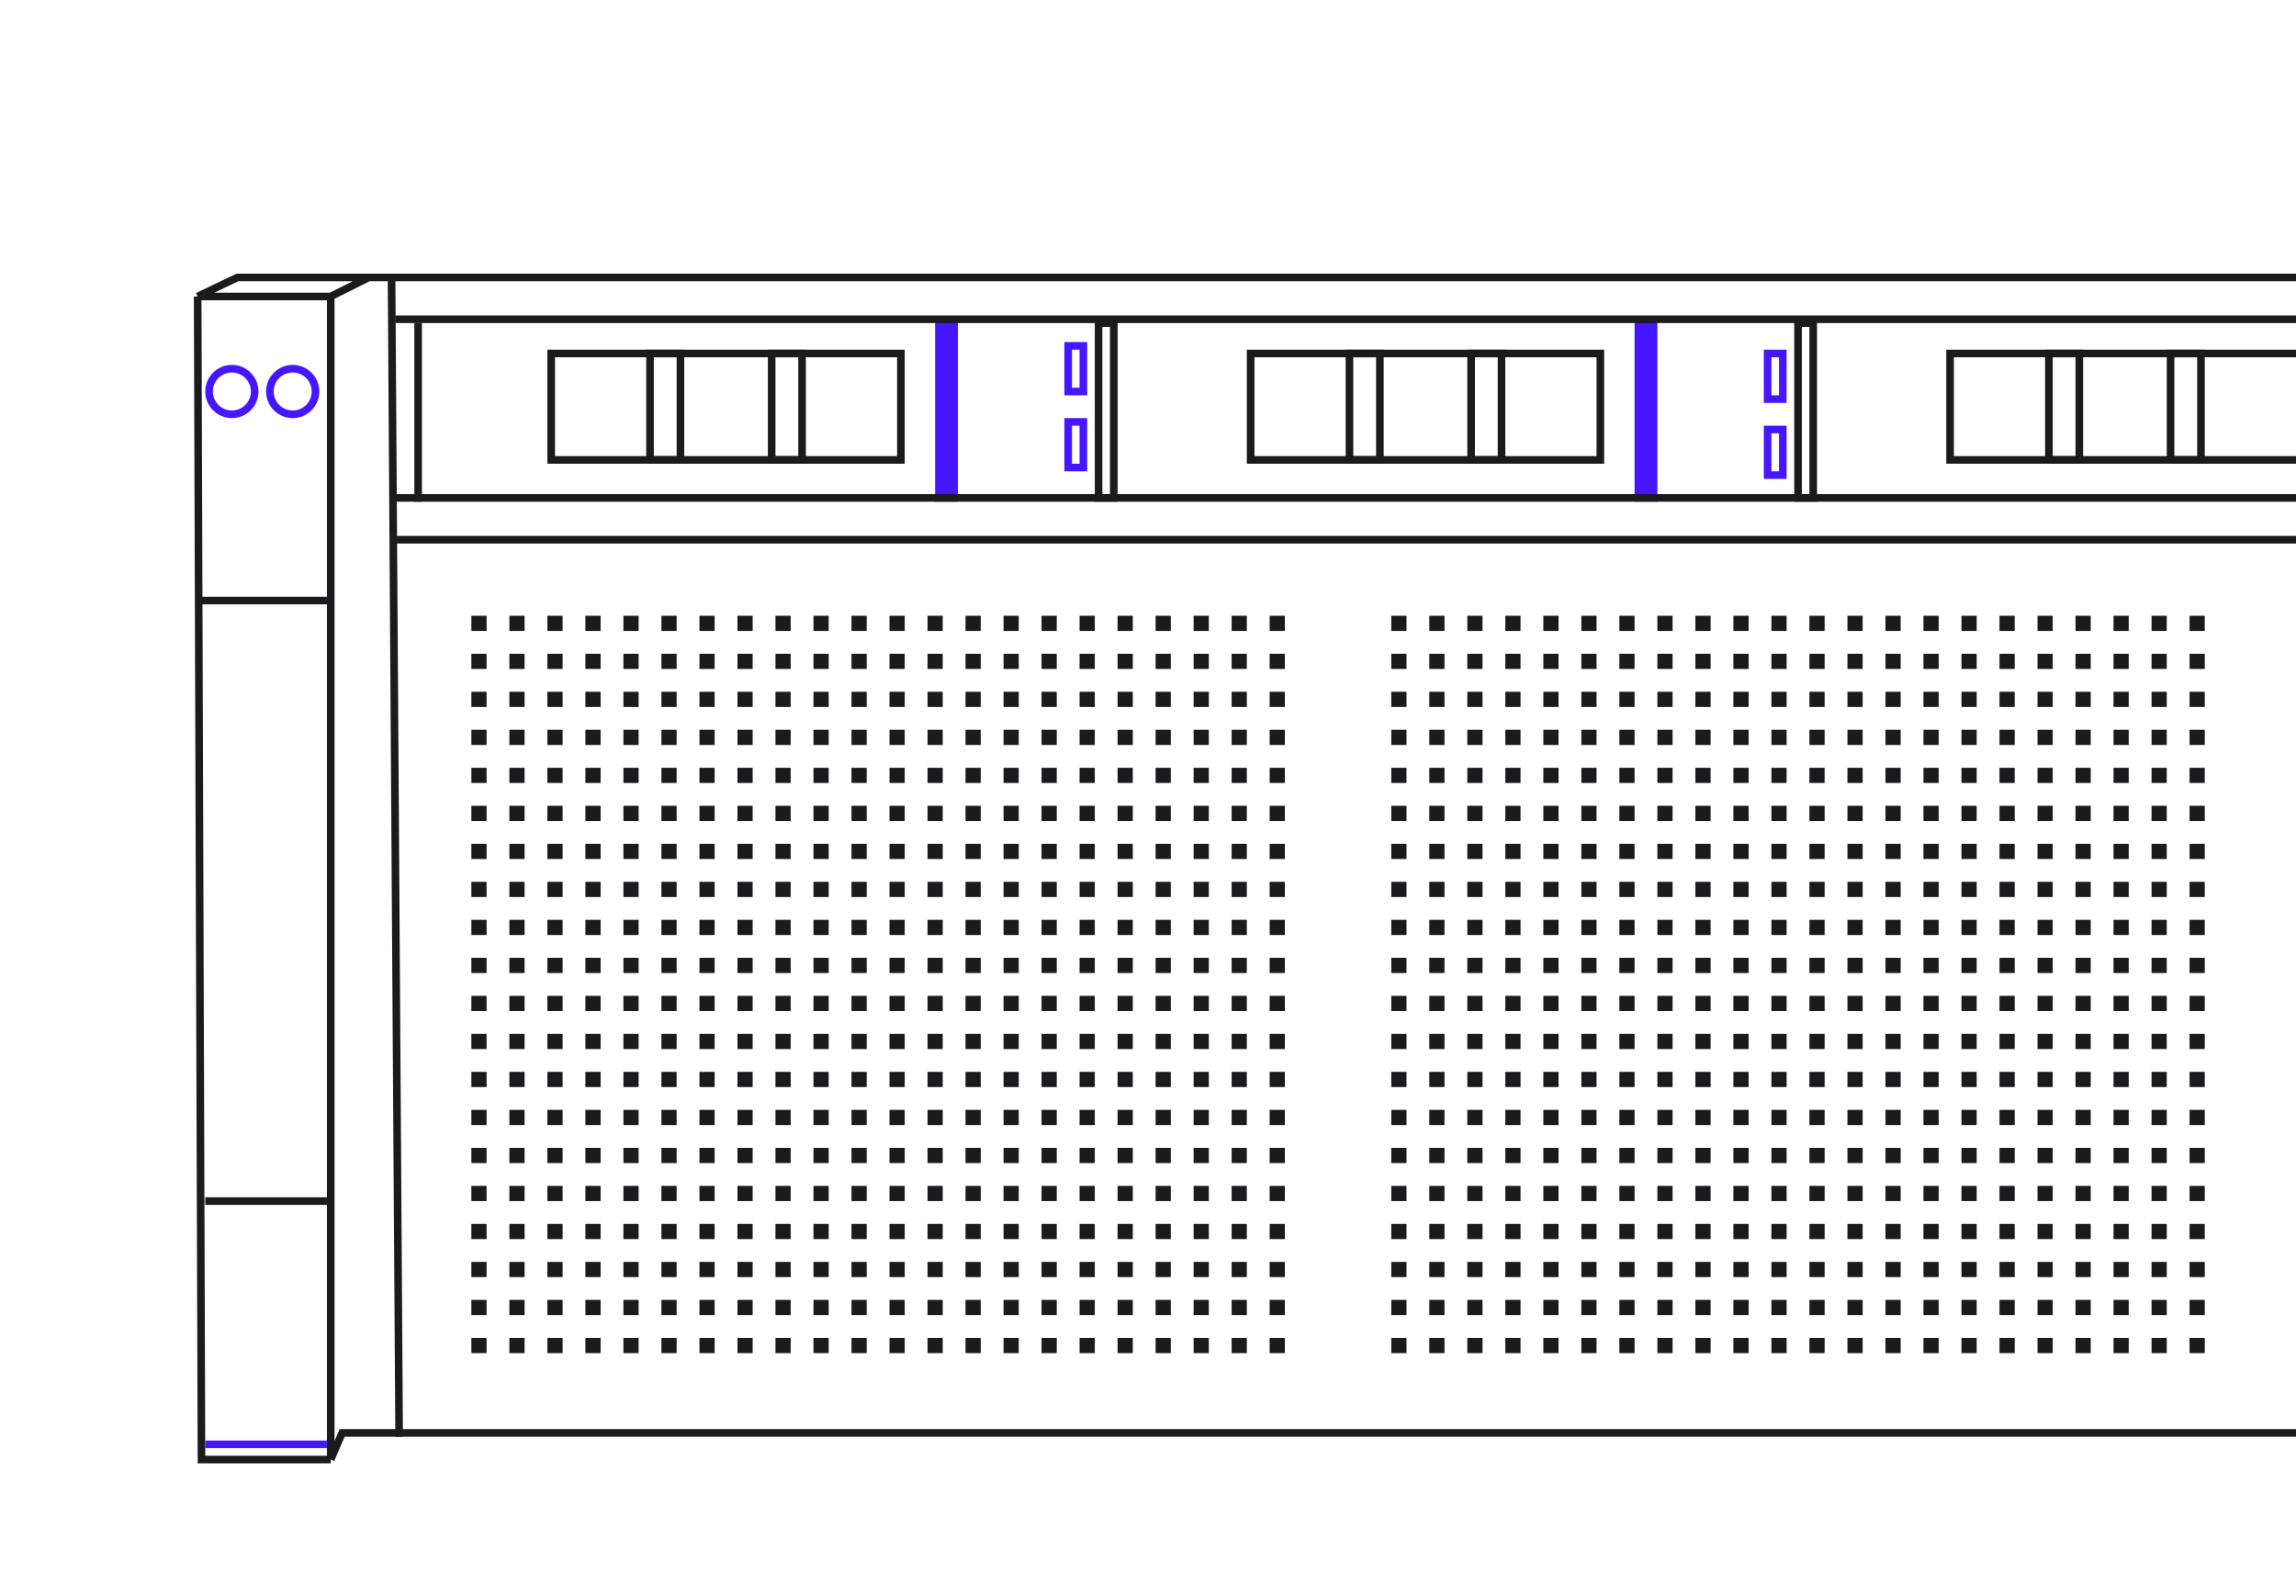 <svg width="302" height="210" viewBox="0 0 302 210" fill="none" xmlns="http://www.w3.org/2000/svg">
<g clip-path="url(#clip0_7042_17602)">
<path d="M26 39L26.5 192H43.5M26 39L31.218 36.5H48.5M26 39H43.5M48.5 36.5L43.5 39M48.5 36.5H309V188.5H45L43.5 192M43.5 192V39" stroke="#1B1B1E"/>
<path d="M51.5 36L52.5 189" stroke="#1B1B1E"/>
<rect x="72.5" y="46.5" width="46" height="14" stroke="#1B1B1E"/>
<rect x="164.5" y="46.5" width="46" height="14" stroke="#1B1B1E"/>
<rect x="256.5" y="46.5" width="46" height="14" stroke="#1B1B1E"/>
<rect x="85.5" y="46.5" width="4" height="14" stroke="#1B1B1E"/>
<rect x="177.5" y="46.5" width="4" height="14" stroke="#1B1B1E"/>
<rect x="269.5" y="46.5" width="4" height="14" stroke="#1B1B1E"/>
<rect x="144.5" y="42.5" width="2" height="23" stroke="#1B1B1E"/>
<rect x="140.5" y="45.5" width="2" height="6" stroke="#4516FF"/>
<rect x="232.5" y="46.5" width="2" height="6" stroke="#4516FF"/>
<rect x="140.5" y="55.5" width="2" height="6" stroke="#4516FF"/>
<rect x="232.5" y="56.5" width="2" height="6" stroke="#4516FF"/>
<rect x="236.5" y="42.5" width="2" height="23" stroke="#1B1B1E"/>
<rect x="101.5" y="46.5" width="4" height="14" stroke="#1B1B1E"/>
<rect x="193.5" y="46.5" width="4" height="14" stroke="#1B1B1E"/>
<rect x="285.5" y="46.5" width="4" height="14" stroke="#1B1B1E"/>
<rect x="123.5" y="42.5" width="2" height="23" fill="#4516FF" stroke="#4516FF"/>
<rect x="215.5" y="42.5" width="2" height="23" fill="#4516FF" stroke="#4516FF"/>
<circle cx="30.5" cy="51.5" r="3" stroke="#4516FF"/>
<circle cx="38.5" cy="51.5" r="3" stroke="#4516FF"/>
<path d="M52 65.5L303.5 65.5" stroke="#1B1B1E"/>
<path d="M52 42L303.5 42" stroke="#1B1B1E"/>
<path d="M52 71L303.5 71" stroke="#1B1B1E"/>
<path d="M26 79H43.5" stroke="#1B1B1E"/>
<path d="M27 190H43" stroke="#4516FF"/>
<path d="M27 158H43" stroke="#1B1B1E"/>
<path d="M55 42.5V66" stroke="#1B1B1E"/>
<rect x="62" y="81" width="2" height="2" fill="#1B1B1E"/>
<rect x="62" y="86" width="2" height="2" fill="#1B1B1E"/>
<rect x="62" y="91" width="2" height="2" fill="#1B1B1E"/>
<rect x="62" y="96" width="2" height="2" fill="#1B1B1E"/>
<rect x="67" y="81" width="2" height="2" fill="#1B1B1E"/>
<rect x="67" y="86" width="2" height="2" fill="#1B1B1E"/>
<rect x="67" y="91" width="2" height="2" fill="#1B1B1E"/>
<rect x="67" y="96" width="2" height="2" fill="#1B1B1E"/>
<rect x="72" y="81" width="2" height="2" fill="#1B1B1E"/>
<rect x="72" y="86" width="2" height="2" fill="#1B1B1E"/>
<rect x="72" y="91" width="2" height="2" fill="#1B1B1E"/>
<rect x="72" y="96" width="2" height="2" fill="#1B1B1E"/>
<rect x="77" y="81" width="2" height="2" fill="#1B1B1E"/>
<rect x="77" y="86" width="2" height="2" fill="#1B1B1E"/>
<rect x="77" y="91" width="2" height="2" fill="#1B1B1E"/>
<rect x="77" y="96" width="2" height="2" fill="#1B1B1E"/>
<rect x="82" y="81" width="2" height="2" fill="#1B1B1E"/>
<rect x="82" y="86" width="2" height="2" fill="#1B1B1E"/>
<rect x="82" y="91" width="2" height="2" fill="#1B1B1E"/>
<rect x="82" y="96" width="2" height="2" fill="#1B1B1E"/>
<rect x="87" y="81" width="2" height="2" fill="#1B1B1E"/>
<rect x="87" y="86" width="2" height="2" fill="#1B1B1E"/>
<rect x="87" y="91" width="2" height="2" fill="#1B1B1E"/>
<rect x="87" y="96" width="2" height="2" fill="#1B1B1E"/>
<rect x="92" y="81" width="2" height="2" fill="#1B1B1E"/>
<rect x="92" y="86" width="2" height="2" fill="#1B1B1E"/>
<rect x="92" y="91" width="2" height="2" fill="#1B1B1E"/>
<rect x="92" y="96" width="2" height="2" fill="#1B1B1E"/>
<rect x="97" y="81" width="2" height="2" fill="#1B1B1E"/>
<rect x="97" y="86" width="2" height="2" fill="#1B1B1E"/>
<rect x="97" y="91" width="2" height="2" fill="#1B1B1E"/>
<rect x="97" y="96" width="2" height="2" fill="#1B1B1E"/>
<rect x="102" y="81" width="2" height="2" fill="#1B1B1E"/>
<rect x="102" y="86" width="2" height="2" fill="#1B1B1E"/>
<rect x="102" y="91" width="2" height="2" fill="#1B1B1E"/>
<rect x="102" y="96" width="2" height="2" fill="#1B1B1E"/>
<rect x="107" y="81" width="2" height="2" fill="#1B1B1E"/>
<rect x="107" y="86" width="2" height="2" fill="#1B1B1E"/>
<rect x="107" y="91" width="2" height="2" fill="#1B1B1E"/>
<rect x="107" y="96" width="2" height="2" fill="#1B1B1E"/>
<rect x="112" y="81" width="2" height="2" fill="#1B1B1E"/>
<rect x="112" y="86" width="2" height="2" fill="#1B1B1E"/>
<rect x="112" y="91" width="2" height="2" fill="#1B1B1E"/>
<rect x="112" y="96" width="2" height="2" fill="#1B1B1E"/>
<rect x="117" y="81" width="2" height="2" fill="#1B1B1E"/>
<rect x="117" y="86" width="2" height="2" fill="#1B1B1E"/>
<rect x="117" y="91" width="2" height="2" fill="#1B1B1E"/>
<rect x="117" y="96" width="2" height="2" fill="#1B1B1E"/>
<rect x="122" y="81" width="2" height="2" fill="#1B1B1E"/>
<rect x="122" y="86" width="2" height="2" fill="#1B1B1E"/>
<rect x="122" y="91" width="2" height="2" fill="#1B1B1E"/>
<rect x="122" y="96" width="2" height="2" fill="#1B1B1E"/>
<rect x="127" y="81" width="2" height="2" fill="#1B1B1E"/>
<rect x="127" y="86" width="2" height="2" fill="#1B1B1E"/>
<rect x="127" y="91" width="2" height="2" fill="#1B1B1E"/>
<rect x="127" y="96" width="2" height="2" fill="#1B1B1E"/>
<rect x="132" y="81" width="2" height="2" fill="#1B1B1E"/>
<rect x="132" y="86" width="2" height="2" fill="#1B1B1E"/>
<rect x="132" y="91" width="2" height="2" fill="#1B1B1E"/>
<rect x="132" y="96" width="2" height="2" fill="#1B1B1E"/>
<rect x="137" y="81" width="2" height="2" fill="#1B1B1E"/>
<rect x="137" y="86" width="2" height="2" fill="#1B1B1E"/>
<rect x="137" y="91" width="2" height="2" fill="#1B1B1E"/>
<rect x="137" y="96" width="2" height="2" fill="#1B1B1E"/>
<rect x="142" y="81" width="2" height="2" fill="#1B1B1E"/>
<rect x="142" y="86" width="2" height="2" fill="#1B1B1E"/>
<rect x="142" y="91" width="2" height="2" fill="#1B1B1E"/>
<rect x="142" y="96" width="2" height="2" fill="#1B1B1E"/>
<rect x="147" y="81" width="2" height="2" fill="#1B1B1E"/>
<rect x="147" y="86" width="2" height="2" fill="#1B1B1E"/>
<rect x="147" y="91" width="2" height="2" fill="#1B1B1E"/>
<rect x="147" y="96" width="2" height="2" fill="#1B1B1E"/>
<rect x="152" y="81" width="2" height="2" fill="#1B1B1E"/>
<rect x="152" y="86" width="2" height="2" fill="#1B1B1E"/>
<rect x="152" y="91" width="2" height="2" fill="#1B1B1E"/>
<rect x="152" y="96" width="2" height="2" fill="#1B1B1E"/>
<rect x="157" y="81" width="2" height="2" fill="#1B1B1E"/>
<rect x="157" y="86" width="2" height="2" fill="#1B1B1E"/>
<rect x="157" y="91" width="2" height="2" fill="#1B1B1E"/>
<rect x="157" y="96" width="2" height="2" fill="#1B1B1E"/>
<rect x="162" y="81" width="2" height="2" fill="#1B1B1E"/>
<rect x="162" y="86" width="2" height="2" fill="#1B1B1E"/>
<rect x="162" y="91" width="2" height="2" fill="#1B1B1E"/>
<rect x="162" y="96" width="2" height="2" fill="#1B1B1E"/>
<rect x="167" y="81" width="2" height="2" fill="#1B1B1E"/>
<rect x="167" y="86" width="2" height="2" fill="#1B1B1E"/>
<rect x="167" y="91" width="2" height="2" fill="#1B1B1E"/>
<rect x="167" y="96" width="2" height="2" fill="#1B1B1E"/>
<rect x="62" y="101" width="2" height="2" fill="#1B1B1E"/>
<rect x="62" y="106" width="2" height="2" fill="#1B1B1E"/>
<rect x="62" y="111" width="2" height="2" fill="#1B1B1E"/>
<rect x="62" y="116" width="2" height="2" fill="#1B1B1E"/>
<rect x="67" y="101" width="2" height="2" fill="#1B1B1E"/>
<rect x="67" y="106" width="2" height="2" fill="#1B1B1E"/>
<rect x="67" y="111" width="2" height="2" fill="#1B1B1E"/>
<rect x="67" y="116" width="2" height="2" fill="#1B1B1E"/>
<rect x="72" y="101" width="2" height="2" fill="#1B1B1E"/>
<rect x="72" y="106" width="2" height="2" fill="#1B1B1E"/>
<rect x="72" y="111" width="2" height="2" fill="#1B1B1E"/>
<rect x="72" y="116" width="2" height="2" fill="#1B1B1E"/>
<rect x="77" y="101" width="2" height="2" fill="#1B1B1E"/>
<rect x="77" y="106" width="2" height="2" fill="#1B1B1E"/>
<rect x="77" y="111" width="2" height="2" fill="#1B1B1E"/>
<rect x="77" y="116" width="2" height="2" fill="#1B1B1E"/>
<rect x="82" y="101" width="2" height="2" fill="#1B1B1E"/>
<rect x="82" y="106" width="2" height="2" fill="#1B1B1E"/>
<rect x="82" y="111" width="2" height="2" fill="#1B1B1E"/>
<rect x="82" y="116" width="2" height="2" fill="#1B1B1E"/>
<rect x="87" y="101" width="2" height="2" fill="#1B1B1E"/>
<rect x="87" y="106" width="2" height="2" fill="#1B1B1E"/>
<rect x="87" y="111" width="2" height="2" fill="#1B1B1E"/>
<rect x="87" y="116" width="2" height="2" fill="#1B1B1E"/>
<rect x="92" y="101" width="2" height="2" fill="#1B1B1E"/>
<rect x="92" y="106" width="2" height="2" fill="#1B1B1E"/>
<rect x="92" y="111" width="2" height="2" fill="#1B1B1E"/>
<rect x="92" y="116" width="2" height="2" fill="#1B1B1E"/>
<rect x="97" y="101" width="2" height="2" fill="#1B1B1E"/>
<rect x="97" y="106" width="2" height="2" fill="#1B1B1E"/>
<rect x="97" y="111" width="2" height="2" fill="#1B1B1E"/>
<rect x="97" y="116" width="2" height="2" fill="#1B1B1E"/>
<rect x="102" y="101" width="2" height="2" fill="#1B1B1E"/>
<rect x="102" y="106" width="2" height="2" fill="#1B1B1E"/>
<rect x="102" y="111" width="2" height="2" fill="#1B1B1E"/>
<rect x="102" y="116" width="2" height="2" fill="#1B1B1E"/>
<rect x="107" y="101" width="2" height="2" fill="#1B1B1E"/>
<rect x="107" y="106" width="2" height="2" fill="#1B1B1E"/>
<rect x="107" y="111" width="2" height="2" fill="#1B1B1E"/>
<rect x="107" y="116" width="2" height="2" fill="#1B1B1E"/>
<rect x="112" y="101" width="2" height="2" fill="#1B1B1E"/>
<rect x="112" y="106" width="2" height="2" fill="#1B1B1E"/>
<rect x="112" y="111" width="2" height="2" fill="#1B1B1E"/>
<rect x="112" y="116" width="2" height="2" fill="#1B1B1E"/>
<rect x="117" y="101" width="2" height="2" fill="#1B1B1E"/>
<rect x="117" y="106" width="2" height="2" fill="#1B1B1E"/>
<rect x="117" y="111" width="2" height="2" fill="#1B1B1E"/>
<rect x="117" y="116" width="2" height="2" fill="#1B1B1E"/>
<rect x="122" y="101" width="2" height="2" fill="#1B1B1E"/>
<rect x="122" y="106" width="2" height="2" fill="#1B1B1E"/>
<rect x="122" y="111" width="2" height="2" fill="#1B1B1E"/>
<rect x="122" y="116" width="2" height="2" fill="#1B1B1E"/>
<rect x="127" y="101" width="2" height="2" fill="#1B1B1E"/>
<rect x="127" y="106" width="2" height="2" fill="#1B1B1E"/>
<rect x="127" y="111" width="2" height="2" fill="#1B1B1E"/>
<rect x="127" y="116" width="2" height="2" fill="#1B1B1E"/>
<rect x="132" y="101" width="2" height="2" fill="#1B1B1E"/>
<rect x="132" y="106" width="2" height="2" fill="#1B1B1E"/>
<rect x="132" y="111" width="2" height="2" fill="#1B1B1E"/>
<rect x="132" y="116" width="2" height="2" fill="#1B1B1E"/>
<rect x="137" y="101" width="2" height="2" fill="#1B1B1E"/>
<rect x="137" y="106" width="2" height="2" fill="#1B1B1E"/>
<rect x="137" y="111" width="2" height="2" fill="#1B1B1E"/>
<rect x="137" y="116" width="2" height="2" fill="#1B1B1E"/>
<rect x="142" y="101" width="2" height="2" fill="#1B1B1E"/>
<rect x="142" y="106" width="2" height="2" fill="#1B1B1E"/>
<rect x="142" y="111" width="2" height="2" fill="#1B1B1E"/>
<rect x="142" y="116" width="2" height="2" fill="#1B1B1E"/>
<rect x="147" y="101" width="2" height="2" fill="#1B1B1E"/>
<rect x="147" y="106" width="2" height="2" fill="#1B1B1E"/>
<rect x="147" y="111" width="2" height="2" fill="#1B1B1E"/>
<rect x="147" y="116" width="2" height="2" fill="#1B1B1E"/>
<rect x="152" y="101" width="2" height="2" fill="#1B1B1E"/>
<rect x="152" y="106" width="2" height="2" fill="#1B1B1E"/>
<rect x="152" y="111" width="2" height="2" fill="#1B1B1E"/>
<rect x="152" y="116" width="2" height="2" fill="#1B1B1E"/>
<rect x="157" y="101" width="2" height="2" fill="#1B1B1E"/>
<rect x="157" y="106" width="2" height="2" fill="#1B1B1E"/>
<rect x="157" y="111" width="2" height="2" fill="#1B1B1E"/>
<rect x="157" y="116" width="2" height="2" fill="#1B1B1E"/>
<rect x="162" y="101" width="2" height="2" fill="#1B1B1E"/>
<rect x="162" y="106" width="2" height="2" fill="#1B1B1E"/>
<rect x="162" y="111" width="2" height="2" fill="#1B1B1E"/>
<rect x="162" y="116" width="2" height="2" fill="#1B1B1E"/>
<rect x="167" y="101" width="2" height="2" fill="#1B1B1E"/>
<rect x="167" y="106" width="2" height="2" fill="#1B1B1E"/>
<rect x="167" y="111" width="2" height="2" fill="#1B1B1E"/>
<rect x="167" y="116" width="2" height="2" fill="#1B1B1E"/>
<rect x="62" y="121" width="2" height="2" fill="#1B1B1E"/>
<rect x="62" y="126" width="2" height="2" fill="#1B1B1E"/>
<rect x="62" y="131" width="2" height="2" fill="#1B1B1E"/>
<rect x="62" y="136" width="2" height="2" fill="#1B1B1E"/>
<rect x="67" y="121" width="2" height="2" fill="#1B1B1E"/>
<rect x="67" y="126" width="2" height="2" fill="#1B1B1E"/>
<rect x="67" y="131" width="2" height="2" fill="#1B1B1E"/>
<rect x="67" y="136" width="2" height="2" fill="#1B1B1E"/>
<rect x="72" y="121" width="2" height="2" fill="#1B1B1E"/>
<rect x="72" y="126" width="2" height="2" fill="#1B1B1E"/>
<rect x="72" y="131" width="2" height="2" fill="#1B1B1E"/>
<rect x="72" y="136" width="2" height="2" fill="#1B1B1E"/>
<rect x="77" y="121" width="2" height="2" fill="#1B1B1E"/>
<rect x="77" y="126" width="2" height="2" fill="#1B1B1E"/>
<rect x="77" y="131" width="2" height="2" fill="#1B1B1E"/>
<rect x="77" y="136" width="2" height="2" fill="#1B1B1E"/>
<rect x="82" y="121" width="2" height="2" fill="#1B1B1E"/>
<rect x="82" y="126" width="2" height="2" fill="#1B1B1E"/>
<rect x="82" y="131" width="2" height="2" fill="#1B1B1E"/>
<rect x="82" y="136" width="2" height="2" fill="#1B1B1E"/>
<rect x="87" y="121" width="2" height="2" fill="#1B1B1E"/>
<rect x="87" y="126" width="2" height="2" fill="#1B1B1E"/>
<rect x="87" y="131" width="2" height="2" fill="#1B1B1E"/>
<rect x="87" y="136" width="2" height="2" fill="#1B1B1E"/>
<rect x="92" y="121" width="2" height="2" fill="#1B1B1E"/>
<rect x="92" y="126" width="2" height="2" fill="#1B1B1E"/>
<rect x="92" y="131" width="2" height="2" fill="#1B1B1E"/>
<rect x="92" y="136" width="2" height="2" fill="#1B1B1E"/>
<rect x="97" y="121" width="2" height="2" fill="#1B1B1E"/>
<rect x="97" y="126" width="2" height="2" fill="#1B1B1E"/>
<rect x="97" y="131" width="2" height="2" fill="#1B1B1E"/>
<rect x="97" y="136" width="2" height="2" fill="#1B1B1E"/>
<rect x="102" y="121" width="2" height="2" fill="#1B1B1E"/>
<rect x="102" y="126" width="2" height="2" fill="#1B1B1E"/>
<rect x="102" y="131" width="2" height="2" fill="#1B1B1E"/>
<rect x="102" y="136" width="2" height="2" fill="#1B1B1E"/>
<rect x="107" y="121" width="2" height="2" fill="#1B1B1E"/>
<rect x="107" y="126" width="2" height="2" fill="#1B1B1E"/>
<rect x="107" y="131" width="2" height="2" fill="#1B1B1E"/>
<rect x="107" y="136" width="2" height="2" fill="#1B1B1E"/>
<rect x="112" y="121" width="2" height="2" fill="#1B1B1E"/>
<rect x="112" y="126" width="2" height="2" fill="#1B1B1E"/>
<rect x="112" y="131" width="2" height="2" fill="#1B1B1E"/>
<rect x="112" y="136" width="2" height="2" fill="#1B1B1E"/>
<rect x="117" y="121" width="2" height="2" fill="#1B1B1E"/>
<rect x="117" y="126" width="2" height="2" fill="#1B1B1E"/>
<rect x="117" y="131" width="2" height="2" fill="#1B1B1E"/>
<rect x="117" y="136" width="2" height="2" fill="#1B1B1E"/>
<rect x="122" y="121" width="2" height="2" fill="#1B1B1E"/>
<rect x="122" y="126" width="2" height="2" fill="#1B1B1E"/>
<rect x="122" y="131" width="2" height="2" fill="#1B1B1E"/>
<rect x="122" y="136" width="2" height="2" fill="#1B1B1E"/>
<rect x="127" y="121" width="2" height="2" fill="#1B1B1E"/>
<rect x="127" y="126" width="2" height="2" fill="#1B1B1E"/>
<rect x="127" y="131" width="2" height="2" fill="#1B1B1E"/>
<rect x="127" y="136" width="2" height="2" fill="#1B1B1E"/>
<rect x="132" y="121" width="2" height="2" fill="#1B1B1E"/>
<rect x="132" y="126" width="2" height="2" fill="#1B1B1E"/>
<rect x="132" y="131" width="2" height="2" fill="#1B1B1E"/>
<rect x="132" y="136" width="2" height="2" fill="#1B1B1E"/>
<rect x="137" y="121" width="2" height="2" fill="#1B1B1E"/>
<rect x="137" y="126" width="2" height="2" fill="#1B1B1E"/>
<rect x="137" y="131" width="2" height="2" fill="#1B1B1E"/>
<rect x="137" y="136" width="2" height="2" fill="#1B1B1E"/>
<rect x="142" y="121" width="2" height="2" fill="#1B1B1E"/>
<rect x="142" y="126" width="2" height="2" fill="#1B1B1E"/>
<rect x="142" y="131" width="2" height="2" fill="#1B1B1E"/>
<rect x="142" y="136" width="2" height="2" fill="#1B1B1E"/>
<rect x="147" y="121" width="2" height="2" fill="#1B1B1E"/>
<rect x="147" y="126" width="2" height="2" fill="#1B1B1E"/>
<rect x="147" y="131" width="2" height="2" fill="#1B1B1E"/>
<rect x="147" y="136" width="2" height="2" fill="#1B1B1E"/>
<rect x="152" y="121" width="2" height="2" fill="#1B1B1E"/>
<rect x="152" y="126" width="2" height="2" fill="#1B1B1E"/>
<rect x="152" y="131" width="2" height="2" fill="#1B1B1E"/>
<rect x="152" y="136" width="2" height="2" fill="#1B1B1E"/>
<rect x="157" y="121" width="2" height="2" fill="#1B1B1E"/>
<rect x="157" y="126" width="2" height="2" fill="#1B1B1E"/>
<rect x="157" y="131" width="2" height="2" fill="#1B1B1E"/>
<rect x="157" y="136" width="2" height="2" fill="#1B1B1E"/>
<rect x="162" y="121" width="2" height="2" fill="#1B1B1E"/>
<rect x="162" y="126" width="2" height="2" fill="#1B1B1E"/>
<rect x="162" y="131" width="2" height="2" fill="#1B1B1E"/>
<rect x="162" y="136" width="2" height="2" fill="#1B1B1E"/>
<rect x="167" y="121" width="2" height="2" fill="#1B1B1E"/>
<rect x="167" y="126" width="2" height="2" fill="#1B1B1E"/>
<rect x="167" y="131" width="2" height="2" fill="#1B1B1E"/>
<rect x="167" y="136" width="2" height="2" fill="#1B1B1E"/>
<rect x="62" y="141" width="2" height="2" fill="#1B1B1E"/>
<rect x="62" y="146" width="2" height="2" fill="#1B1B1E"/>
<rect x="62" y="151" width="2" height="2" fill="#1B1B1E"/>
<rect x="62" y="156" width="2" height="2" fill="#1B1B1E"/>
<rect x="67" y="141" width="2" height="2" fill="#1B1B1E"/>
<rect x="67" y="146" width="2" height="2" fill="#1B1B1E"/>
<rect x="67" y="151" width="2" height="2" fill="#1B1B1E"/>
<rect x="67" y="156" width="2" height="2" fill="#1B1B1E"/>
<rect x="72" y="141" width="2" height="2" fill="#1B1B1E"/>
<rect x="72" y="146" width="2" height="2" fill="#1B1B1E"/>
<rect x="72" y="151" width="2" height="2" fill="#1B1B1E"/>
<rect x="72" y="156" width="2" height="2" fill="#1B1B1E"/>
<rect x="77" y="141" width="2" height="2" fill="#1B1B1E"/>
<rect x="77" y="146" width="2" height="2" fill="#1B1B1E"/>
<rect x="77" y="151" width="2" height="2" fill="#1B1B1E"/>
<rect x="77" y="156" width="2" height="2" fill="#1B1B1E"/>
<rect x="82" y="141" width="2" height="2" fill="#1B1B1E"/>
<rect x="82" y="146" width="2" height="2" fill="#1B1B1E"/>
<rect x="82" y="151" width="2" height="2" fill="#1B1B1E"/>
<rect x="82" y="156" width="2" height="2" fill="#1B1B1E"/>
<rect x="87" y="141" width="2" height="2" fill="#1B1B1E"/>
<rect x="87" y="146" width="2" height="2" fill="#1B1B1E"/>
<rect x="87" y="151" width="2" height="2" fill="#1B1B1E"/>
<rect x="87" y="156" width="2" height="2" fill="#1B1B1E"/>
<rect x="92" y="141" width="2" height="2" fill="#1B1B1E"/>
<rect x="92" y="146" width="2" height="2" fill="#1B1B1E"/>
<rect x="92" y="151" width="2" height="2" fill="#1B1B1E"/>
<rect x="92" y="156" width="2" height="2" fill="#1B1B1E"/>
<rect x="97" y="141" width="2" height="2" fill="#1B1B1E"/>
<rect x="97" y="146" width="2" height="2" fill="#1B1B1E"/>
<rect x="97" y="151" width="2" height="2" fill="#1B1B1E"/>
<rect x="97" y="156" width="2" height="2" fill="#1B1B1E"/>
<rect x="102" y="141" width="2" height="2" fill="#1B1B1E"/>
<rect x="102" y="146" width="2" height="2" fill="#1B1B1E"/>
<rect x="102" y="151" width="2" height="2" fill="#1B1B1E"/>
<rect x="102" y="156" width="2" height="2" fill="#1B1B1E"/>
<rect x="107" y="141" width="2" height="2" fill="#1B1B1E"/>
<rect x="107" y="146" width="2" height="2" fill="#1B1B1E"/>
<rect x="107" y="151" width="2" height="2" fill="#1B1B1E"/>
<rect x="107" y="156" width="2" height="2" fill="#1B1B1E"/>
<rect x="112" y="141" width="2" height="2" fill="#1B1B1E"/>
<rect x="112" y="146" width="2" height="2" fill="#1B1B1E"/>
<rect x="112" y="151" width="2" height="2" fill="#1B1B1E"/>
<rect x="112" y="156" width="2" height="2" fill="#1B1B1E"/>
<rect x="117" y="141" width="2" height="2" fill="#1B1B1E"/>
<rect x="117" y="146" width="2" height="2" fill="#1B1B1E"/>
<rect x="117" y="151" width="2" height="2" fill="#1B1B1E"/>
<rect x="117" y="156" width="2" height="2" fill="#1B1B1E"/>
<rect x="122" y="141" width="2" height="2" fill="#1B1B1E"/>
<rect x="122" y="146" width="2" height="2" fill="#1B1B1E"/>
<rect x="122" y="151" width="2" height="2" fill="#1B1B1E"/>
<rect x="122" y="156" width="2" height="2" fill="#1B1B1E"/>
<rect x="127" y="141" width="2" height="2" fill="#1B1B1E"/>
<rect x="127" y="146" width="2" height="2" fill="#1B1B1E"/>
<rect x="127" y="151" width="2" height="2" fill="#1B1B1E"/>
<rect x="127" y="156" width="2" height="2" fill="#1B1B1E"/>
<rect x="132" y="141" width="2" height="2" fill="#1B1B1E"/>
<rect x="132" y="146" width="2" height="2" fill="#1B1B1E"/>
<rect x="132" y="151" width="2" height="2" fill="#1B1B1E"/>
<rect x="132" y="156" width="2" height="2" fill="#1B1B1E"/>
<rect x="137" y="141" width="2" height="2" fill="#1B1B1E"/>
<rect x="137" y="146" width="2" height="2" fill="#1B1B1E"/>
<rect x="137" y="151" width="2" height="2" fill="#1B1B1E"/>
<rect x="137" y="156" width="2" height="2" fill="#1B1B1E"/>
<rect x="142" y="141" width="2" height="2" fill="#1B1B1E"/>
<rect x="142" y="146" width="2" height="2" fill="#1B1B1E"/>
<rect x="142" y="151" width="2" height="2" fill="#1B1B1E"/>
<rect x="142" y="156" width="2" height="2" fill="#1B1B1E"/>
<rect x="147" y="141" width="2" height="2" fill="#1B1B1E"/>
<rect x="147" y="146" width="2" height="2" fill="#1B1B1E"/>
<rect x="147" y="151" width="2" height="2" fill="#1B1B1E"/>
<rect x="147" y="156" width="2" height="2" fill="#1B1B1E"/>
<rect x="152" y="141" width="2" height="2" fill="#1B1B1E"/>
<rect x="152" y="146" width="2" height="2" fill="#1B1B1E"/>
<rect x="152" y="151" width="2" height="2" fill="#1B1B1E"/>
<rect x="152" y="156" width="2" height="2" fill="#1B1B1E"/>
<rect x="157" y="141" width="2" height="2" fill="#1B1B1E"/>
<rect x="157" y="146" width="2" height="2" fill="#1B1B1E"/>
<rect x="157" y="151" width="2" height="2" fill="#1B1B1E"/>
<rect x="157" y="156" width="2" height="2" fill="#1B1B1E"/>
<rect x="162" y="141" width="2" height="2" fill="#1B1B1E"/>
<rect x="162" y="146" width="2" height="2" fill="#1B1B1E"/>
<rect x="162" y="151" width="2" height="2" fill="#1B1B1E"/>
<rect x="162" y="156" width="2" height="2" fill="#1B1B1E"/>
<rect x="167" y="141" width="2" height="2" fill="#1B1B1E"/>
<rect x="167" y="146" width="2" height="2" fill="#1B1B1E"/>
<rect x="167" y="151" width="2" height="2" fill="#1B1B1E"/>
<rect x="167" y="156" width="2" height="2" fill="#1B1B1E"/>
<rect x="62" y="161" width="2" height="2" fill="#1B1B1E"/>
<rect x="62" y="166" width="2" height="2" fill="#1B1B1E"/>
<rect x="62" y="171" width="2" height="2" fill="#1B1B1E"/>
<rect x="62" y="176" width="2" height="2" fill="#1B1B1E"/>
<rect x="67" y="161" width="2" height="2" fill="#1B1B1E"/>
<rect x="67" y="166" width="2" height="2" fill="#1B1B1E"/>
<rect x="67" y="171" width="2" height="2" fill="#1B1B1E"/>
<rect x="67" y="176" width="2" height="2" fill="#1B1B1E"/>
<rect x="72" y="161" width="2" height="2" fill="#1B1B1E"/>
<rect x="72" y="166" width="2" height="2" fill="#1B1B1E"/>
<rect x="72" y="171" width="2" height="2" fill="#1B1B1E"/>
<rect x="72" y="176" width="2" height="2" fill="#1B1B1E"/>
<rect x="77" y="161" width="2" height="2" fill="#1B1B1E"/>
<rect x="77" y="166" width="2" height="2" fill="#1B1B1E"/>
<rect x="77" y="171" width="2" height="2" fill="#1B1B1E"/>
<rect x="77" y="176" width="2" height="2" fill="#1B1B1E"/>
<rect x="82" y="161" width="2" height="2" fill="#1B1B1E"/>
<rect x="82" y="166" width="2" height="2" fill="#1B1B1E"/>
<rect x="82" y="171" width="2" height="2" fill="#1B1B1E"/>
<rect x="82" y="176" width="2" height="2" fill="#1B1B1E"/>
<rect x="87" y="161" width="2" height="2" fill="#1B1B1E"/>
<rect x="87" y="166" width="2" height="2" fill="#1B1B1E"/>
<rect x="87" y="171" width="2" height="2" fill="#1B1B1E"/>
<rect x="87" y="176" width="2" height="2" fill="#1B1B1E"/>
<rect x="92" y="161" width="2" height="2" fill="#1B1B1E"/>
<rect x="92" y="166" width="2" height="2" fill="#1B1B1E"/>
<rect x="92" y="171" width="2" height="2" fill="#1B1B1E"/>
<rect x="92" y="176" width="2" height="2" fill="#1B1B1E"/>
<rect x="97" y="161" width="2" height="2" fill="#1B1B1E"/>
<rect x="97" y="166" width="2" height="2" fill="#1B1B1E"/>
<rect x="97" y="171" width="2" height="2" fill="#1B1B1E"/>
<rect x="97" y="176" width="2" height="2" fill="#1B1B1E"/>
<rect x="102" y="161" width="2" height="2" fill="#1B1B1E"/>
<rect x="102" y="166" width="2" height="2" fill="#1B1B1E"/>
<rect x="102" y="171" width="2" height="2" fill="#1B1B1E"/>
<rect x="102" y="176" width="2" height="2" fill="#1B1B1E"/>
<rect x="107" y="161" width="2" height="2" fill="#1B1B1E"/>
<rect x="107" y="166" width="2" height="2" fill="#1B1B1E"/>
<rect x="107" y="171" width="2" height="2" fill="#1B1B1E"/>
<rect x="107" y="176" width="2" height="2" fill="#1B1B1E"/>
<rect x="112" y="161" width="2" height="2" fill="#1B1B1E"/>
<rect x="112" y="166" width="2" height="2" fill="#1B1B1E"/>
<rect x="112" y="171" width="2" height="2" fill="#1B1B1E"/>
<rect x="112" y="176" width="2" height="2" fill="#1B1B1E"/>
<rect x="117" y="161" width="2" height="2" fill="#1B1B1E"/>
<rect x="117" y="166" width="2" height="2" fill="#1B1B1E"/>
<rect x="117" y="171" width="2" height="2" fill="#1B1B1E"/>
<rect x="117" y="176" width="2" height="2" fill="#1B1B1E"/>
<rect x="122" y="161" width="2" height="2" fill="#1B1B1E"/>
<rect x="122" y="166" width="2" height="2" fill="#1B1B1E"/>
<rect x="122" y="171" width="2" height="2" fill="#1B1B1E"/>
<rect x="122" y="176" width="2" height="2" fill="#1B1B1E"/>
<rect x="127" y="161" width="2" height="2" fill="#1B1B1E"/>
<rect x="127" y="166" width="2" height="2" fill="#1B1B1E"/>
<rect x="127" y="171" width="2" height="2" fill="#1B1B1E"/>
<rect x="127" y="176" width="2" height="2" fill="#1B1B1E"/>
<rect x="132" y="161" width="2" height="2" fill="#1B1B1E"/>
<rect x="132" y="166" width="2" height="2" fill="#1B1B1E"/>
<rect x="132" y="171" width="2" height="2" fill="#1B1B1E"/>
<rect x="132" y="176" width="2" height="2" fill="#1B1B1E"/>
<rect x="137" y="161" width="2" height="2" fill="#1B1B1E"/>
<rect x="137" y="166" width="2" height="2" fill="#1B1B1E"/>
<rect x="137" y="171" width="2" height="2" fill="#1B1B1E"/>
<rect x="137" y="176" width="2" height="2" fill="#1B1B1E"/>
<rect x="142" y="161" width="2" height="2" fill="#1B1B1E"/>
<rect x="142" y="166" width="2" height="2" fill="#1B1B1E"/>
<rect x="142" y="171" width="2" height="2" fill="#1B1B1E"/>
<rect x="142" y="176" width="2" height="2" fill="#1B1B1E"/>
<rect x="147" y="161" width="2" height="2" fill="#1B1B1E"/>
<rect x="147" y="166" width="2" height="2" fill="#1B1B1E"/>
<rect x="147" y="171" width="2" height="2" fill="#1B1B1E"/>
<rect x="147" y="176" width="2" height="2" fill="#1B1B1E"/>
<rect x="152" y="161" width="2" height="2" fill="#1B1B1E"/>
<rect x="152" y="166" width="2" height="2" fill="#1B1B1E"/>
<rect x="152" y="171" width="2" height="2" fill="#1B1B1E"/>
<rect x="152" y="176" width="2" height="2" fill="#1B1B1E"/>
<rect x="157" y="161" width="2" height="2" fill="#1B1B1E"/>
<rect x="157" y="166" width="2" height="2" fill="#1B1B1E"/>
<rect x="157" y="171" width="2" height="2" fill="#1B1B1E"/>
<rect x="157" y="176" width="2" height="2" fill="#1B1B1E"/>
<rect x="162" y="161" width="2" height="2" fill="#1B1B1E"/>
<rect x="162" y="166" width="2" height="2" fill="#1B1B1E"/>
<rect x="162" y="171" width="2" height="2" fill="#1B1B1E"/>
<rect x="162" y="176" width="2" height="2" fill="#1B1B1E"/>
<rect x="167" y="161" width="2" height="2" fill="#1B1B1E"/>
<rect x="167" y="166" width="2" height="2" fill="#1B1B1E"/>
<rect x="167" y="171" width="2" height="2" fill="#1B1B1E"/>
<rect x="167" y="176" width="2" height="2" fill="#1B1B1E"/>
<rect x="183" y="81" width="2" height="2" fill="#1B1B1E"/>
<rect x="183" y="86" width="2" height="2" fill="#1B1B1E"/>
<rect x="183" y="91" width="2" height="2" fill="#1B1B1E"/>
<rect x="183" y="96" width="2" height="2" fill="#1B1B1E"/>
<rect x="188" y="81" width="2" height="2" fill="#1B1B1E"/>
<rect x="188" y="86" width="2" height="2" fill="#1B1B1E"/>
<rect x="188" y="91" width="2" height="2" fill="#1B1B1E"/>
<rect x="188" y="96" width="2" height="2" fill="#1B1B1E"/>
<rect x="193" y="81" width="2" height="2" fill="#1B1B1E"/>
<rect x="193" y="86" width="2" height="2" fill="#1B1B1E"/>
<rect x="193" y="91" width="2" height="2" fill="#1B1B1E"/>
<rect x="193" y="96" width="2" height="2" fill="#1B1B1E"/>
<rect x="198" y="81" width="2" height="2" fill="#1B1B1E"/>
<rect x="198" y="86" width="2" height="2" fill="#1B1B1E"/>
<rect x="198" y="91" width="2" height="2" fill="#1B1B1E"/>
<rect x="198" y="96" width="2" height="2" fill="#1B1B1E"/>
<rect x="203" y="81" width="2" height="2" fill="#1B1B1E"/>
<rect x="203" y="86" width="2" height="2" fill="#1B1B1E"/>
<rect x="203" y="91" width="2" height="2" fill="#1B1B1E"/>
<rect x="203" y="96" width="2" height="2" fill="#1B1B1E"/>
<rect x="208" y="81" width="2" height="2" fill="#1B1B1E"/>
<rect x="208" y="86" width="2" height="2" fill="#1B1B1E"/>
<rect x="208" y="91" width="2" height="2" fill="#1B1B1E"/>
<rect x="208" y="96" width="2" height="2" fill="#1B1B1E"/>
<rect x="213" y="81" width="2" height="2" fill="#1B1B1E"/>
<rect x="213" y="86" width="2" height="2" fill="#1B1B1E"/>
<rect x="213" y="91" width="2" height="2" fill="#1B1B1E"/>
<rect x="213" y="96" width="2" height="2" fill="#1B1B1E"/>
<rect x="218" y="81" width="2" height="2" fill="#1B1B1E"/>
<rect x="218" y="86" width="2" height="2" fill="#1B1B1E"/>
<rect x="218" y="91" width="2" height="2" fill="#1B1B1E"/>
<rect x="218" y="96" width="2" height="2" fill="#1B1B1E"/>
<rect x="223" y="81" width="2" height="2" fill="#1B1B1E"/>
<rect x="223" y="86" width="2" height="2" fill="#1B1B1E"/>
<rect x="223" y="91" width="2" height="2" fill="#1B1B1E"/>
<rect x="223" y="96" width="2" height="2" fill="#1B1B1E"/>
<rect x="228" y="81" width="2" height="2" fill="#1B1B1E"/>
<rect x="228" y="86" width="2" height="2" fill="#1B1B1E"/>
<rect x="228" y="91" width="2" height="2" fill="#1B1B1E"/>
<rect x="228" y="96" width="2" height="2" fill="#1B1B1E"/>
<rect x="233" y="81" width="2" height="2" fill="#1B1B1E"/>
<rect x="233" y="86" width="2" height="2" fill="#1B1B1E"/>
<rect x="233" y="91" width="2" height="2" fill="#1B1B1E"/>
<rect x="233" y="96" width="2" height="2" fill="#1B1B1E"/>
<rect x="238" y="81" width="2" height="2" fill="#1B1B1E"/>
<rect x="238" y="86" width="2" height="2" fill="#1B1B1E"/>
<rect x="238" y="91" width="2" height="2" fill="#1B1B1E"/>
<rect x="238" y="96" width="2" height="2" fill="#1B1B1E"/>
<rect x="243" y="81" width="2" height="2" fill="#1B1B1E"/>
<rect x="243" y="86" width="2" height="2" fill="#1B1B1E"/>
<rect x="243" y="91" width="2" height="2" fill="#1B1B1E"/>
<rect x="243" y="96" width="2" height="2" fill="#1B1B1E"/>
<rect x="248" y="81" width="2" height="2" fill="#1B1B1E"/>
<rect x="248" y="86" width="2" height="2" fill="#1B1B1E"/>
<rect x="248" y="91" width="2" height="2" fill="#1B1B1E"/>
<rect x="248" y="96" width="2" height="2" fill="#1B1B1E"/>
<rect x="253" y="81" width="2" height="2" fill="#1B1B1E"/>
<rect x="253" y="86" width="2" height="2" fill="#1B1B1E"/>
<rect x="253" y="91" width="2" height="2" fill="#1B1B1E"/>
<rect x="253" y="96" width="2" height="2" fill="#1B1B1E"/>
<rect x="258" y="81" width="2" height="2" fill="#1B1B1E"/>
<rect x="258" y="86" width="2" height="2" fill="#1B1B1E"/>
<rect x="258" y="91" width="2" height="2" fill="#1B1B1E"/>
<rect x="258" y="96" width="2" height="2" fill="#1B1B1E"/>
<rect x="263" y="81" width="2" height="2" fill="#1B1B1E"/>
<rect x="263" y="86" width="2" height="2" fill="#1B1B1E"/>
<rect x="263" y="91" width="2" height="2" fill="#1B1B1E"/>
<rect x="263" y="96" width="2" height="2" fill="#1B1B1E"/>
<rect x="268" y="81" width="2" height="2" fill="#1B1B1E"/>
<rect x="268" y="86" width="2" height="2" fill="#1B1B1E"/>
<rect x="268" y="91" width="2" height="2" fill="#1B1B1E"/>
<rect x="268" y="96" width="2" height="2" fill="#1B1B1E"/>
<rect x="273" y="81" width="2" height="2" fill="#1B1B1E"/>
<rect x="273" y="86" width="2" height="2" fill="#1B1B1E"/>
<rect x="273" y="91" width="2" height="2" fill="#1B1B1E"/>
<rect x="273" y="96" width="2" height="2" fill="#1B1B1E"/>
<rect x="278" y="81" width="2" height="2" fill="#1B1B1E"/>
<rect x="278" y="86" width="2" height="2" fill="#1B1B1E"/>
<rect x="278" y="91" width="2" height="2" fill="#1B1B1E"/>
<rect x="278" y="96" width="2" height="2" fill="#1B1B1E"/>
<rect x="283" y="81" width="2" height="2" fill="#1B1B1E"/>
<rect x="283" y="86" width="2" height="2" fill="#1B1B1E"/>
<rect x="283" y="91" width="2" height="2" fill="#1B1B1E"/>
<rect x="283" y="96" width="2" height="2" fill="#1B1B1E"/>
<rect x="288" y="81" width="2" height="2" fill="#1B1B1E"/>
<rect x="288" y="86" width="2" height="2" fill="#1B1B1E"/>
<rect x="288" y="91" width="2" height="2" fill="#1B1B1E"/>
<rect x="288" y="96" width="2" height="2" fill="#1B1B1E"/>
<rect x="183" y="101" width="2" height="2" fill="#1B1B1E"/>
<rect x="183" y="106" width="2" height="2" fill="#1B1B1E"/>
<rect x="183" y="111" width="2" height="2" fill="#1B1B1E"/>
<rect x="183" y="116" width="2" height="2" fill="#1B1B1E"/>
<rect x="188" y="101" width="2" height="2" fill="#1B1B1E"/>
<rect x="188" y="106" width="2" height="2" fill="#1B1B1E"/>
<rect x="188" y="111" width="2" height="2" fill="#1B1B1E"/>
<rect x="188" y="116" width="2" height="2" fill="#1B1B1E"/>
<rect x="193" y="101" width="2" height="2" fill="#1B1B1E"/>
<rect x="193" y="106" width="2" height="2" fill="#1B1B1E"/>
<rect x="193" y="111" width="2" height="2" fill="#1B1B1E"/>
<rect x="193" y="116" width="2" height="2" fill="#1B1B1E"/>
<rect x="198" y="101" width="2" height="2" fill="#1B1B1E"/>
<rect x="198" y="106" width="2" height="2" fill="#1B1B1E"/>
<rect x="198" y="111" width="2" height="2" fill="#1B1B1E"/>
<rect x="198" y="116" width="2" height="2" fill="#1B1B1E"/>
<rect x="203" y="101" width="2" height="2" fill="#1B1B1E"/>
<rect x="203" y="106" width="2" height="2" fill="#1B1B1E"/>
<rect x="203" y="111" width="2" height="2" fill="#1B1B1E"/>
<rect x="203" y="116" width="2" height="2" fill="#1B1B1E"/>
<rect x="208" y="101" width="2" height="2" fill="#1B1B1E"/>
<rect x="208" y="106" width="2" height="2" fill="#1B1B1E"/>
<rect x="208" y="111" width="2" height="2" fill="#1B1B1E"/>
<rect x="208" y="116" width="2" height="2" fill="#1B1B1E"/>
<rect x="213" y="101" width="2" height="2" fill="#1B1B1E"/>
<rect x="213" y="106" width="2" height="2" fill="#1B1B1E"/>
<rect x="213" y="111" width="2" height="2" fill="#1B1B1E"/>
<rect x="213" y="116" width="2" height="2" fill="#1B1B1E"/>
<rect x="218" y="101" width="2" height="2" fill="#1B1B1E"/>
<rect x="218" y="106" width="2" height="2" fill="#1B1B1E"/>
<rect x="218" y="111" width="2" height="2" fill="#1B1B1E"/>
<rect x="218" y="116" width="2" height="2" fill="#1B1B1E"/>
<rect x="223" y="101" width="2" height="2" fill="#1B1B1E"/>
<rect x="223" y="106" width="2" height="2" fill="#1B1B1E"/>
<rect x="223" y="111" width="2" height="2" fill="#1B1B1E"/>
<rect x="223" y="116" width="2" height="2" fill="#1B1B1E"/>
<rect x="228" y="101" width="2" height="2" fill="#1B1B1E"/>
<rect x="228" y="106" width="2" height="2" fill="#1B1B1E"/>
<rect x="228" y="111" width="2" height="2" fill="#1B1B1E"/>
<rect x="228" y="116" width="2" height="2" fill="#1B1B1E"/>
<rect x="233" y="101" width="2" height="2" fill="#1B1B1E"/>
<rect x="233" y="106" width="2" height="2" fill="#1B1B1E"/>
<rect x="233" y="111" width="2" height="2" fill="#1B1B1E"/>
<rect x="233" y="116" width="2" height="2" fill="#1B1B1E"/>
<rect x="238" y="101" width="2" height="2" fill="#1B1B1E"/>
<rect x="238" y="106" width="2" height="2" fill="#1B1B1E"/>
<rect x="238" y="111" width="2" height="2" fill="#1B1B1E"/>
<rect x="238" y="116" width="2" height="2" fill="#1B1B1E"/>
<rect x="243" y="101" width="2" height="2" fill="#1B1B1E"/>
<rect x="243" y="106" width="2" height="2" fill="#1B1B1E"/>
<rect x="243" y="111" width="2" height="2" fill="#1B1B1E"/>
<rect x="243" y="116" width="2" height="2" fill="#1B1B1E"/>
<rect x="248" y="101" width="2" height="2" fill="#1B1B1E"/>
<rect x="248" y="106" width="2" height="2" fill="#1B1B1E"/>
<rect x="248" y="111" width="2" height="2" fill="#1B1B1E"/>
<rect x="248" y="116" width="2" height="2" fill="#1B1B1E"/>
<rect x="253" y="101" width="2" height="2" fill="#1B1B1E"/>
<rect x="253" y="106" width="2" height="2" fill="#1B1B1E"/>
<rect x="253" y="111" width="2" height="2" fill="#1B1B1E"/>
<rect x="253" y="116" width="2" height="2" fill="#1B1B1E"/>
<rect x="258" y="101" width="2" height="2" fill="#1B1B1E"/>
<rect x="258" y="106" width="2" height="2" fill="#1B1B1E"/>
<rect x="258" y="111" width="2" height="2" fill="#1B1B1E"/>
<rect x="258" y="116" width="2" height="2" fill="#1B1B1E"/>
<rect x="263" y="101" width="2" height="2" fill="#1B1B1E"/>
<rect x="263" y="106" width="2" height="2" fill="#1B1B1E"/>
<rect x="263" y="111" width="2" height="2" fill="#1B1B1E"/>
<rect x="263" y="116" width="2" height="2" fill="#1B1B1E"/>
<rect x="268" y="101" width="2" height="2" fill="#1B1B1E"/>
<rect x="268" y="106" width="2" height="2" fill="#1B1B1E"/>
<rect x="268" y="111" width="2" height="2" fill="#1B1B1E"/>
<rect x="268" y="116" width="2" height="2" fill="#1B1B1E"/>
<rect x="273" y="101" width="2" height="2" fill="#1B1B1E"/>
<rect x="273" y="106" width="2" height="2" fill="#1B1B1E"/>
<rect x="273" y="111" width="2" height="2" fill="#1B1B1E"/>
<rect x="273" y="116" width="2" height="2" fill="#1B1B1E"/>
<rect x="278" y="101" width="2" height="2" fill="#1B1B1E"/>
<rect x="278" y="106" width="2" height="2" fill="#1B1B1E"/>
<rect x="278" y="111" width="2" height="2" fill="#1B1B1E"/>
<rect x="278" y="116" width="2" height="2" fill="#1B1B1E"/>
<rect x="283" y="101" width="2" height="2" fill="#1B1B1E"/>
<rect x="283" y="106" width="2" height="2" fill="#1B1B1E"/>
<rect x="283" y="111" width="2" height="2" fill="#1B1B1E"/>
<rect x="283" y="116" width="2" height="2" fill="#1B1B1E"/>
<rect x="288" y="101" width="2" height="2" fill="#1B1B1E"/>
<rect x="288" y="106" width="2" height="2" fill="#1B1B1E"/>
<rect x="288" y="111" width="2" height="2" fill="#1B1B1E"/>
<rect x="288" y="116" width="2" height="2" fill="#1B1B1E"/>
<rect x="183" y="121" width="2" height="2" fill="#1B1B1E"/>
<rect x="183" y="126" width="2" height="2" fill="#1B1B1E"/>
<rect x="183" y="131" width="2" height="2" fill="#1B1B1E"/>
<rect x="183" y="136" width="2" height="2" fill="#1B1B1E"/>
<rect x="188" y="121" width="2" height="2" fill="#1B1B1E"/>
<rect x="188" y="126" width="2" height="2" fill="#1B1B1E"/>
<rect x="188" y="131" width="2" height="2" fill="#1B1B1E"/>
<rect x="188" y="136" width="2" height="2" fill="#1B1B1E"/>
<rect x="193" y="121" width="2" height="2" fill="#1B1B1E"/>
<rect x="193" y="126" width="2" height="2" fill="#1B1B1E"/>
<rect x="193" y="131" width="2" height="2" fill="#1B1B1E"/>
<rect x="193" y="136" width="2" height="2" fill="#1B1B1E"/>
<rect x="198" y="121" width="2" height="2" fill="#1B1B1E"/>
<rect x="198" y="126" width="2" height="2" fill="#1B1B1E"/>
<rect x="198" y="131" width="2" height="2" fill="#1B1B1E"/>
<rect x="198" y="136" width="2" height="2" fill="#1B1B1E"/>
<rect x="203" y="121" width="2" height="2" fill="#1B1B1E"/>
<rect x="203" y="126" width="2" height="2" fill="#1B1B1E"/>
<rect x="203" y="131" width="2" height="2" fill="#1B1B1E"/>
<rect x="203" y="136" width="2" height="2" fill="#1B1B1E"/>
<rect x="208" y="121" width="2" height="2" fill="#1B1B1E"/>
<rect x="208" y="126" width="2" height="2" fill="#1B1B1E"/>
<rect x="208" y="131" width="2" height="2" fill="#1B1B1E"/>
<rect x="208" y="136" width="2" height="2" fill="#1B1B1E"/>
<rect x="213" y="121" width="2" height="2" fill="#1B1B1E"/>
<rect x="213" y="126" width="2" height="2" fill="#1B1B1E"/>
<rect x="213" y="131" width="2" height="2" fill="#1B1B1E"/>
<rect x="213" y="136" width="2" height="2" fill="#1B1B1E"/>
<rect x="218" y="121" width="2" height="2" fill="#1B1B1E"/>
<rect x="218" y="126" width="2" height="2" fill="#1B1B1E"/>
<rect x="218" y="131" width="2" height="2" fill="#1B1B1E"/>
<rect x="218" y="136" width="2" height="2" fill="#1B1B1E"/>
<rect x="223" y="121" width="2" height="2" fill="#1B1B1E"/>
<rect x="223" y="126" width="2" height="2" fill="#1B1B1E"/>
<rect x="223" y="131" width="2" height="2" fill="#1B1B1E"/>
<rect x="223" y="136" width="2" height="2" fill="#1B1B1E"/>
<rect x="228" y="121" width="2" height="2" fill="#1B1B1E"/>
<rect x="228" y="126" width="2" height="2" fill="#1B1B1E"/>
<rect x="228" y="131" width="2" height="2" fill="#1B1B1E"/>
<rect x="228" y="136" width="2" height="2" fill="#1B1B1E"/>
<rect x="233" y="121" width="2" height="2" fill="#1B1B1E"/>
<rect x="233" y="126" width="2" height="2" fill="#1B1B1E"/>
<rect x="233" y="131" width="2" height="2" fill="#1B1B1E"/>
<rect x="233" y="136" width="2" height="2" fill="#1B1B1E"/>
<rect x="238" y="121" width="2" height="2" fill="#1B1B1E"/>
<rect x="238" y="126" width="2" height="2" fill="#1B1B1E"/>
<rect x="238" y="131" width="2" height="2" fill="#1B1B1E"/>
<rect x="238" y="136" width="2" height="2" fill="#1B1B1E"/>
<rect x="243" y="121" width="2" height="2" fill="#1B1B1E"/>
<rect x="243" y="126" width="2" height="2" fill="#1B1B1E"/>
<rect x="243" y="131" width="2" height="2" fill="#1B1B1E"/>
<rect x="243" y="136" width="2" height="2" fill="#1B1B1E"/>
<rect x="248" y="121" width="2" height="2" fill="#1B1B1E"/>
<rect x="248" y="126" width="2" height="2" fill="#1B1B1E"/>
<rect x="248" y="131" width="2" height="2" fill="#1B1B1E"/>
<rect x="248" y="136" width="2" height="2" fill="#1B1B1E"/>
<rect x="253" y="121" width="2" height="2" fill="#1B1B1E"/>
<rect x="253" y="126" width="2" height="2" fill="#1B1B1E"/>
<rect x="253" y="131" width="2" height="2" fill="#1B1B1E"/>
<rect x="253" y="136" width="2" height="2" fill="#1B1B1E"/>
<rect x="258" y="121" width="2" height="2" fill="#1B1B1E"/>
<rect x="258" y="126" width="2" height="2" fill="#1B1B1E"/>
<rect x="258" y="131" width="2" height="2" fill="#1B1B1E"/>
<rect x="258" y="136" width="2" height="2" fill="#1B1B1E"/>
<rect x="263" y="121" width="2" height="2" fill="#1B1B1E"/>
<rect x="263" y="126" width="2" height="2" fill="#1B1B1E"/>
<rect x="263" y="131" width="2" height="2" fill="#1B1B1E"/>
<rect x="263" y="136" width="2" height="2" fill="#1B1B1E"/>
<rect x="268" y="121" width="2" height="2" fill="#1B1B1E"/>
<rect x="268" y="126" width="2" height="2" fill="#1B1B1E"/>
<rect x="268" y="131" width="2" height="2" fill="#1B1B1E"/>
<rect x="268" y="136" width="2" height="2" fill="#1B1B1E"/>
<rect x="273" y="121" width="2" height="2" fill="#1B1B1E"/>
<rect x="273" y="126" width="2" height="2" fill="#1B1B1E"/>
<rect x="273" y="131" width="2" height="2" fill="#1B1B1E"/>
<rect x="273" y="136" width="2" height="2" fill="#1B1B1E"/>
<rect x="278" y="121" width="2" height="2" fill="#1B1B1E"/>
<rect x="278" y="126" width="2" height="2" fill="#1B1B1E"/>
<rect x="278" y="131" width="2" height="2" fill="#1B1B1E"/>
<rect x="278" y="136" width="2" height="2" fill="#1B1B1E"/>
<rect x="283" y="121" width="2" height="2" fill="#1B1B1E"/>
<rect x="283" y="126" width="2" height="2" fill="#1B1B1E"/>
<rect x="283" y="131" width="2" height="2" fill="#1B1B1E"/>
<rect x="283" y="136" width="2" height="2" fill="#1B1B1E"/>
<rect x="288" y="121" width="2" height="2" fill="#1B1B1E"/>
<rect x="288" y="126" width="2" height="2" fill="#1B1B1E"/>
<rect x="288" y="131" width="2" height="2" fill="#1B1B1E"/>
<rect x="288" y="136" width="2" height="2" fill="#1B1B1E"/>
<rect x="183" y="141" width="2" height="2" fill="#1B1B1E"/>
<rect x="183" y="146" width="2" height="2" fill="#1B1B1E"/>
<rect x="183" y="151" width="2" height="2" fill="#1B1B1E"/>
<rect x="183" y="156" width="2" height="2" fill="#1B1B1E"/>
<rect x="188" y="141" width="2" height="2" fill="#1B1B1E"/>
<rect x="188" y="146" width="2" height="2" fill="#1B1B1E"/>
<rect x="188" y="151" width="2" height="2" fill="#1B1B1E"/>
<rect x="188" y="156" width="2" height="2" fill="#1B1B1E"/>
<rect x="193" y="141" width="2" height="2" fill="#1B1B1E"/>
<rect x="193" y="146" width="2" height="2" fill="#1B1B1E"/>
<rect x="193" y="151" width="2" height="2" fill="#1B1B1E"/>
<rect x="193" y="156" width="2" height="2" fill="#1B1B1E"/>
<rect x="198" y="141" width="2" height="2" fill="#1B1B1E"/>
<rect x="198" y="146" width="2" height="2" fill="#1B1B1E"/>
<rect x="198" y="151" width="2" height="2" fill="#1B1B1E"/>
<rect x="198" y="156" width="2" height="2" fill="#1B1B1E"/>
<rect x="203" y="141" width="2" height="2" fill="#1B1B1E"/>
<rect x="203" y="146" width="2" height="2" fill="#1B1B1E"/>
<rect x="203" y="151" width="2" height="2" fill="#1B1B1E"/>
<rect x="203" y="156" width="2" height="2" fill="#1B1B1E"/>
<rect x="208" y="141" width="2" height="2" fill="#1B1B1E"/>
<rect x="208" y="146" width="2" height="2" fill="#1B1B1E"/>
<rect x="208" y="151" width="2" height="2" fill="#1B1B1E"/>
<rect x="208" y="156" width="2" height="2" fill="#1B1B1E"/>
<rect x="213" y="141" width="2" height="2" fill="#1B1B1E"/>
<rect x="213" y="146" width="2" height="2" fill="#1B1B1E"/>
<rect x="213" y="151" width="2" height="2" fill="#1B1B1E"/>
<rect x="213" y="156" width="2" height="2" fill="#1B1B1E"/>
<rect x="218" y="141" width="2" height="2" fill="#1B1B1E"/>
<rect x="218" y="146" width="2" height="2" fill="#1B1B1E"/>
<rect x="218" y="151" width="2" height="2" fill="#1B1B1E"/>
<rect x="218" y="156" width="2" height="2" fill="#1B1B1E"/>
<rect x="223" y="141" width="2" height="2" fill="#1B1B1E"/>
<rect x="223" y="146" width="2" height="2" fill="#1B1B1E"/>
<rect x="223" y="151" width="2" height="2" fill="#1B1B1E"/>
<rect x="223" y="156" width="2" height="2" fill="#1B1B1E"/>
<rect x="228" y="141" width="2" height="2" fill="#1B1B1E"/>
<rect x="228" y="146" width="2" height="2" fill="#1B1B1E"/>
<rect x="228" y="151" width="2" height="2" fill="#1B1B1E"/>
<rect x="228" y="156" width="2" height="2" fill="#1B1B1E"/>
<rect x="233" y="141" width="2" height="2" fill="#1B1B1E"/>
<rect x="233" y="146" width="2" height="2" fill="#1B1B1E"/>
<rect x="233" y="151" width="2" height="2" fill="#1B1B1E"/>
<rect x="233" y="156" width="2" height="2" fill="#1B1B1E"/>
<rect x="238" y="141" width="2" height="2" fill="#1B1B1E"/>
<rect x="238" y="146" width="2" height="2" fill="#1B1B1E"/>
<rect x="238" y="151" width="2" height="2" fill="#1B1B1E"/>
<rect x="238" y="156" width="2" height="2" fill="#1B1B1E"/>
<rect x="243" y="141" width="2" height="2" fill="#1B1B1E"/>
<rect x="243" y="146" width="2" height="2" fill="#1B1B1E"/>
<rect x="243" y="151" width="2" height="2" fill="#1B1B1E"/>
<rect x="243" y="156" width="2" height="2" fill="#1B1B1E"/>
<rect x="248" y="141" width="2" height="2" fill="#1B1B1E"/>
<rect x="248" y="146" width="2" height="2" fill="#1B1B1E"/>
<rect x="248" y="151" width="2" height="2" fill="#1B1B1E"/>
<rect x="248" y="156" width="2" height="2" fill="#1B1B1E"/>
<rect x="253" y="141" width="2" height="2" fill="#1B1B1E"/>
<rect x="253" y="146" width="2" height="2" fill="#1B1B1E"/>
<rect x="253" y="151" width="2" height="2" fill="#1B1B1E"/>
<rect x="253" y="156" width="2" height="2" fill="#1B1B1E"/>
<rect x="258" y="141" width="2" height="2" fill="#1B1B1E"/>
<rect x="258" y="146" width="2" height="2" fill="#1B1B1E"/>
<rect x="258" y="151" width="2" height="2" fill="#1B1B1E"/>
<rect x="258" y="156" width="2" height="2" fill="#1B1B1E"/>
<rect x="263" y="141" width="2" height="2" fill="#1B1B1E"/>
<rect x="263" y="146" width="2" height="2" fill="#1B1B1E"/>
<rect x="263" y="151" width="2" height="2" fill="#1B1B1E"/>
<rect x="263" y="156" width="2" height="2" fill="#1B1B1E"/>
<rect x="268" y="141" width="2" height="2" fill="#1B1B1E"/>
<rect x="268" y="146" width="2" height="2" fill="#1B1B1E"/>
<rect x="268" y="151" width="2" height="2" fill="#1B1B1E"/>
<rect x="268" y="156" width="2" height="2" fill="#1B1B1E"/>
<rect x="273" y="141" width="2" height="2" fill="#1B1B1E"/>
<rect x="273" y="146" width="2" height="2" fill="#1B1B1E"/>
<rect x="273" y="151" width="2" height="2" fill="#1B1B1E"/>
<rect x="273" y="156" width="2" height="2" fill="#1B1B1E"/>
<rect x="278" y="141" width="2" height="2" fill="#1B1B1E"/>
<rect x="278" y="146" width="2" height="2" fill="#1B1B1E"/>
<rect x="278" y="151" width="2" height="2" fill="#1B1B1E"/>
<rect x="278" y="156" width="2" height="2" fill="#1B1B1E"/>
<rect x="283" y="141" width="2" height="2" fill="#1B1B1E"/>
<rect x="283" y="146" width="2" height="2" fill="#1B1B1E"/>
<rect x="283" y="151" width="2" height="2" fill="#1B1B1E"/>
<rect x="283" y="156" width="2" height="2" fill="#1B1B1E"/>
<rect x="288" y="141" width="2" height="2" fill="#1B1B1E"/>
<rect x="288" y="146" width="2" height="2" fill="#1B1B1E"/>
<rect x="288" y="151" width="2" height="2" fill="#1B1B1E"/>
<rect x="288" y="156" width="2" height="2" fill="#1B1B1E"/>
<rect x="183" y="161" width="2" height="2" fill="#1B1B1E"/>
<rect x="183" y="166" width="2" height="2" fill="#1B1B1E"/>
<rect x="183" y="171" width="2" height="2" fill="#1B1B1E"/>
<rect x="183" y="176" width="2" height="2" fill="#1B1B1E"/>
<rect x="188" y="161" width="2" height="2" fill="#1B1B1E"/>
<rect x="188" y="166" width="2" height="2" fill="#1B1B1E"/>
<rect x="188" y="171" width="2" height="2" fill="#1B1B1E"/>
<rect x="188" y="176" width="2" height="2" fill="#1B1B1E"/>
<rect x="193" y="161" width="2" height="2" fill="#1B1B1E"/>
<rect x="193" y="166" width="2" height="2" fill="#1B1B1E"/>
<rect x="193" y="171" width="2" height="2" fill="#1B1B1E"/>
<rect x="193" y="176" width="2" height="2" fill="#1B1B1E"/>
<rect x="198" y="161" width="2" height="2" fill="#1B1B1E"/>
<rect x="198" y="166" width="2" height="2" fill="#1B1B1E"/>
<rect x="198" y="171" width="2" height="2" fill="#1B1B1E"/>
<rect x="198" y="176" width="2" height="2" fill="#1B1B1E"/>
<rect x="203" y="161" width="2" height="2" fill="#1B1B1E"/>
<rect x="203" y="166" width="2" height="2" fill="#1B1B1E"/>
<rect x="203" y="171" width="2" height="2" fill="#1B1B1E"/>
<rect x="203" y="176" width="2" height="2" fill="#1B1B1E"/>
<rect x="208" y="161" width="2" height="2" fill="#1B1B1E"/>
<rect x="208" y="166" width="2" height="2" fill="#1B1B1E"/>
<rect x="208" y="171" width="2" height="2" fill="#1B1B1E"/>
<rect x="208" y="176" width="2" height="2" fill="#1B1B1E"/>
<rect x="213" y="161" width="2" height="2" fill="#1B1B1E"/>
<rect x="213" y="166" width="2" height="2" fill="#1B1B1E"/>
<rect x="213" y="171" width="2" height="2" fill="#1B1B1E"/>
<rect x="213" y="176" width="2" height="2" fill="#1B1B1E"/>
<rect x="218" y="161" width="2" height="2" fill="#1B1B1E"/>
<rect x="218" y="166" width="2" height="2" fill="#1B1B1E"/>
<rect x="218" y="171" width="2" height="2" fill="#1B1B1E"/>
<rect x="218" y="176" width="2" height="2" fill="#1B1B1E"/>
<rect x="223" y="161" width="2" height="2" fill="#1B1B1E"/>
<rect x="223" y="166" width="2" height="2" fill="#1B1B1E"/>
<rect x="223" y="171" width="2" height="2" fill="#1B1B1E"/>
<rect x="223" y="176" width="2" height="2" fill="#1B1B1E"/>
<rect x="228" y="161" width="2" height="2" fill="#1B1B1E"/>
<rect x="228" y="166" width="2" height="2" fill="#1B1B1E"/>
<rect x="228" y="171" width="2" height="2" fill="#1B1B1E"/>
<rect x="228" y="176" width="2" height="2" fill="#1B1B1E"/>
<rect x="233" y="161" width="2" height="2" fill="#1B1B1E"/>
<rect x="233" y="166" width="2" height="2" fill="#1B1B1E"/>
<rect x="233" y="171" width="2" height="2" fill="#1B1B1E"/>
<rect x="233" y="176" width="2" height="2" fill="#1B1B1E"/>
<rect x="238" y="161" width="2" height="2" fill="#1B1B1E"/>
<rect x="238" y="166" width="2" height="2" fill="#1B1B1E"/>
<rect x="238" y="171" width="2" height="2" fill="#1B1B1E"/>
<rect x="238" y="176" width="2" height="2" fill="#1B1B1E"/>
<rect x="243" y="161" width="2" height="2" fill="#1B1B1E"/>
<rect x="243" y="166" width="2" height="2" fill="#1B1B1E"/>
<rect x="243" y="171" width="2" height="2" fill="#1B1B1E"/>
<rect x="243" y="176" width="2" height="2" fill="#1B1B1E"/>
<rect x="248" y="161" width="2" height="2" fill="#1B1B1E"/>
<rect x="248" y="166" width="2" height="2" fill="#1B1B1E"/>
<rect x="248" y="171" width="2" height="2" fill="#1B1B1E"/>
<rect x="248" y="176" width="2" height="2" fill="#1B1B1E"/>
<rect x="253" y="161" width="2" height="2" fill="#1B1B1E"/>
<rect x="253" y="166" width="2" height="2" fill="#1B1B1E"/>
<rect x="253" y="171" width="2" height="2" fill="#1B1B1E"/>
<rect x="253" y="176" width="2" height="2" fill="#1B1B1E"/>
<rect x="258" y="161" width="2" height="2" fill="#1B1B1E"/>
<rect x="258" y="166" width="2" height="2" fill="#1B1B1E"/>
<rect x="258" y="171" width="2" height="2" fill="#1B1B1E"/>
<rect x="258" y="176" width="2" height="2" fill="#1B1B1E"/>
<rect x="263" y="161" width="2" height="2" fill="#1B1B1E"/>
<rect x="263" y="166" width="2" height="2" fill="#1B1B1E"/>
<rect x="263" y="171" width="2" height="2" fill="#1B1B1E"/>
<rect x="263" y="176" width="2" height="2" fill="#1B1B1E"/>
<rect x="268" y="161" width="2" height="2" fill="#1B1B1E"/>
<rect x="268" y="166" width="2" height="2" fill="#1B1B1E"/>
<rect x="268" y="171" width="2" height="2" fill="#1B1B1E"/>
<rect x="268" y="176" width="2" height="2" fill="#1B1B1E"/>
<rect x="273" y="161" width="2" height="2" fill="#1B1B1E"/>
<rect x="273" y="166" width="2" height="2" fill="#1B1B1E"/>
<rect x="273" y="171" width="2" height="2" fill="#1B1B1E"/>
<rect x="273" y="176" width="2" height="2" fill="#1B1B1E"/>
<rect x="278" y="161" width="2" height="2" fill="#1B1B1E"/>
<rect x="278" y="166" width="2" height="2" fill="#1B1B1E"/>
<rect x="278" y="171" width="2" height="2" fill="#1B1B1E"/>
<rect x="278" y="176" width="2" height="2" fill="#1B1B1E"/>
<rect x="283" y="161" width="2" height="2" fill="#1B1B1E"/>
<rect x="283" y="166" width="2" height="2" fill="#1B1B1E"/>
<rect x="283" y="171" width="2" height="2" fill="#1B1B1E"/>
<rect x="283" y="176" width="2" height="2" fill="#1B1B1E"/>
<rect x="288" y="161" width="2" height="2" fill="#1B1B1E"/>
<rect x="288" y="166" width="2" height="2" fill="#1B1B1E"/>
<rect x="288" y="171" width="2" height="2" fill="#1B1B1E"/>
<rect x="288" y="176" width="2" height="2" fill="#1B1B1E"/>
</g>
<defs>
<clipPath id="clip0_7042_17602">
<rect width="302" height="210" fill="white"/>
</clipPath>
</defs>
</svg>
